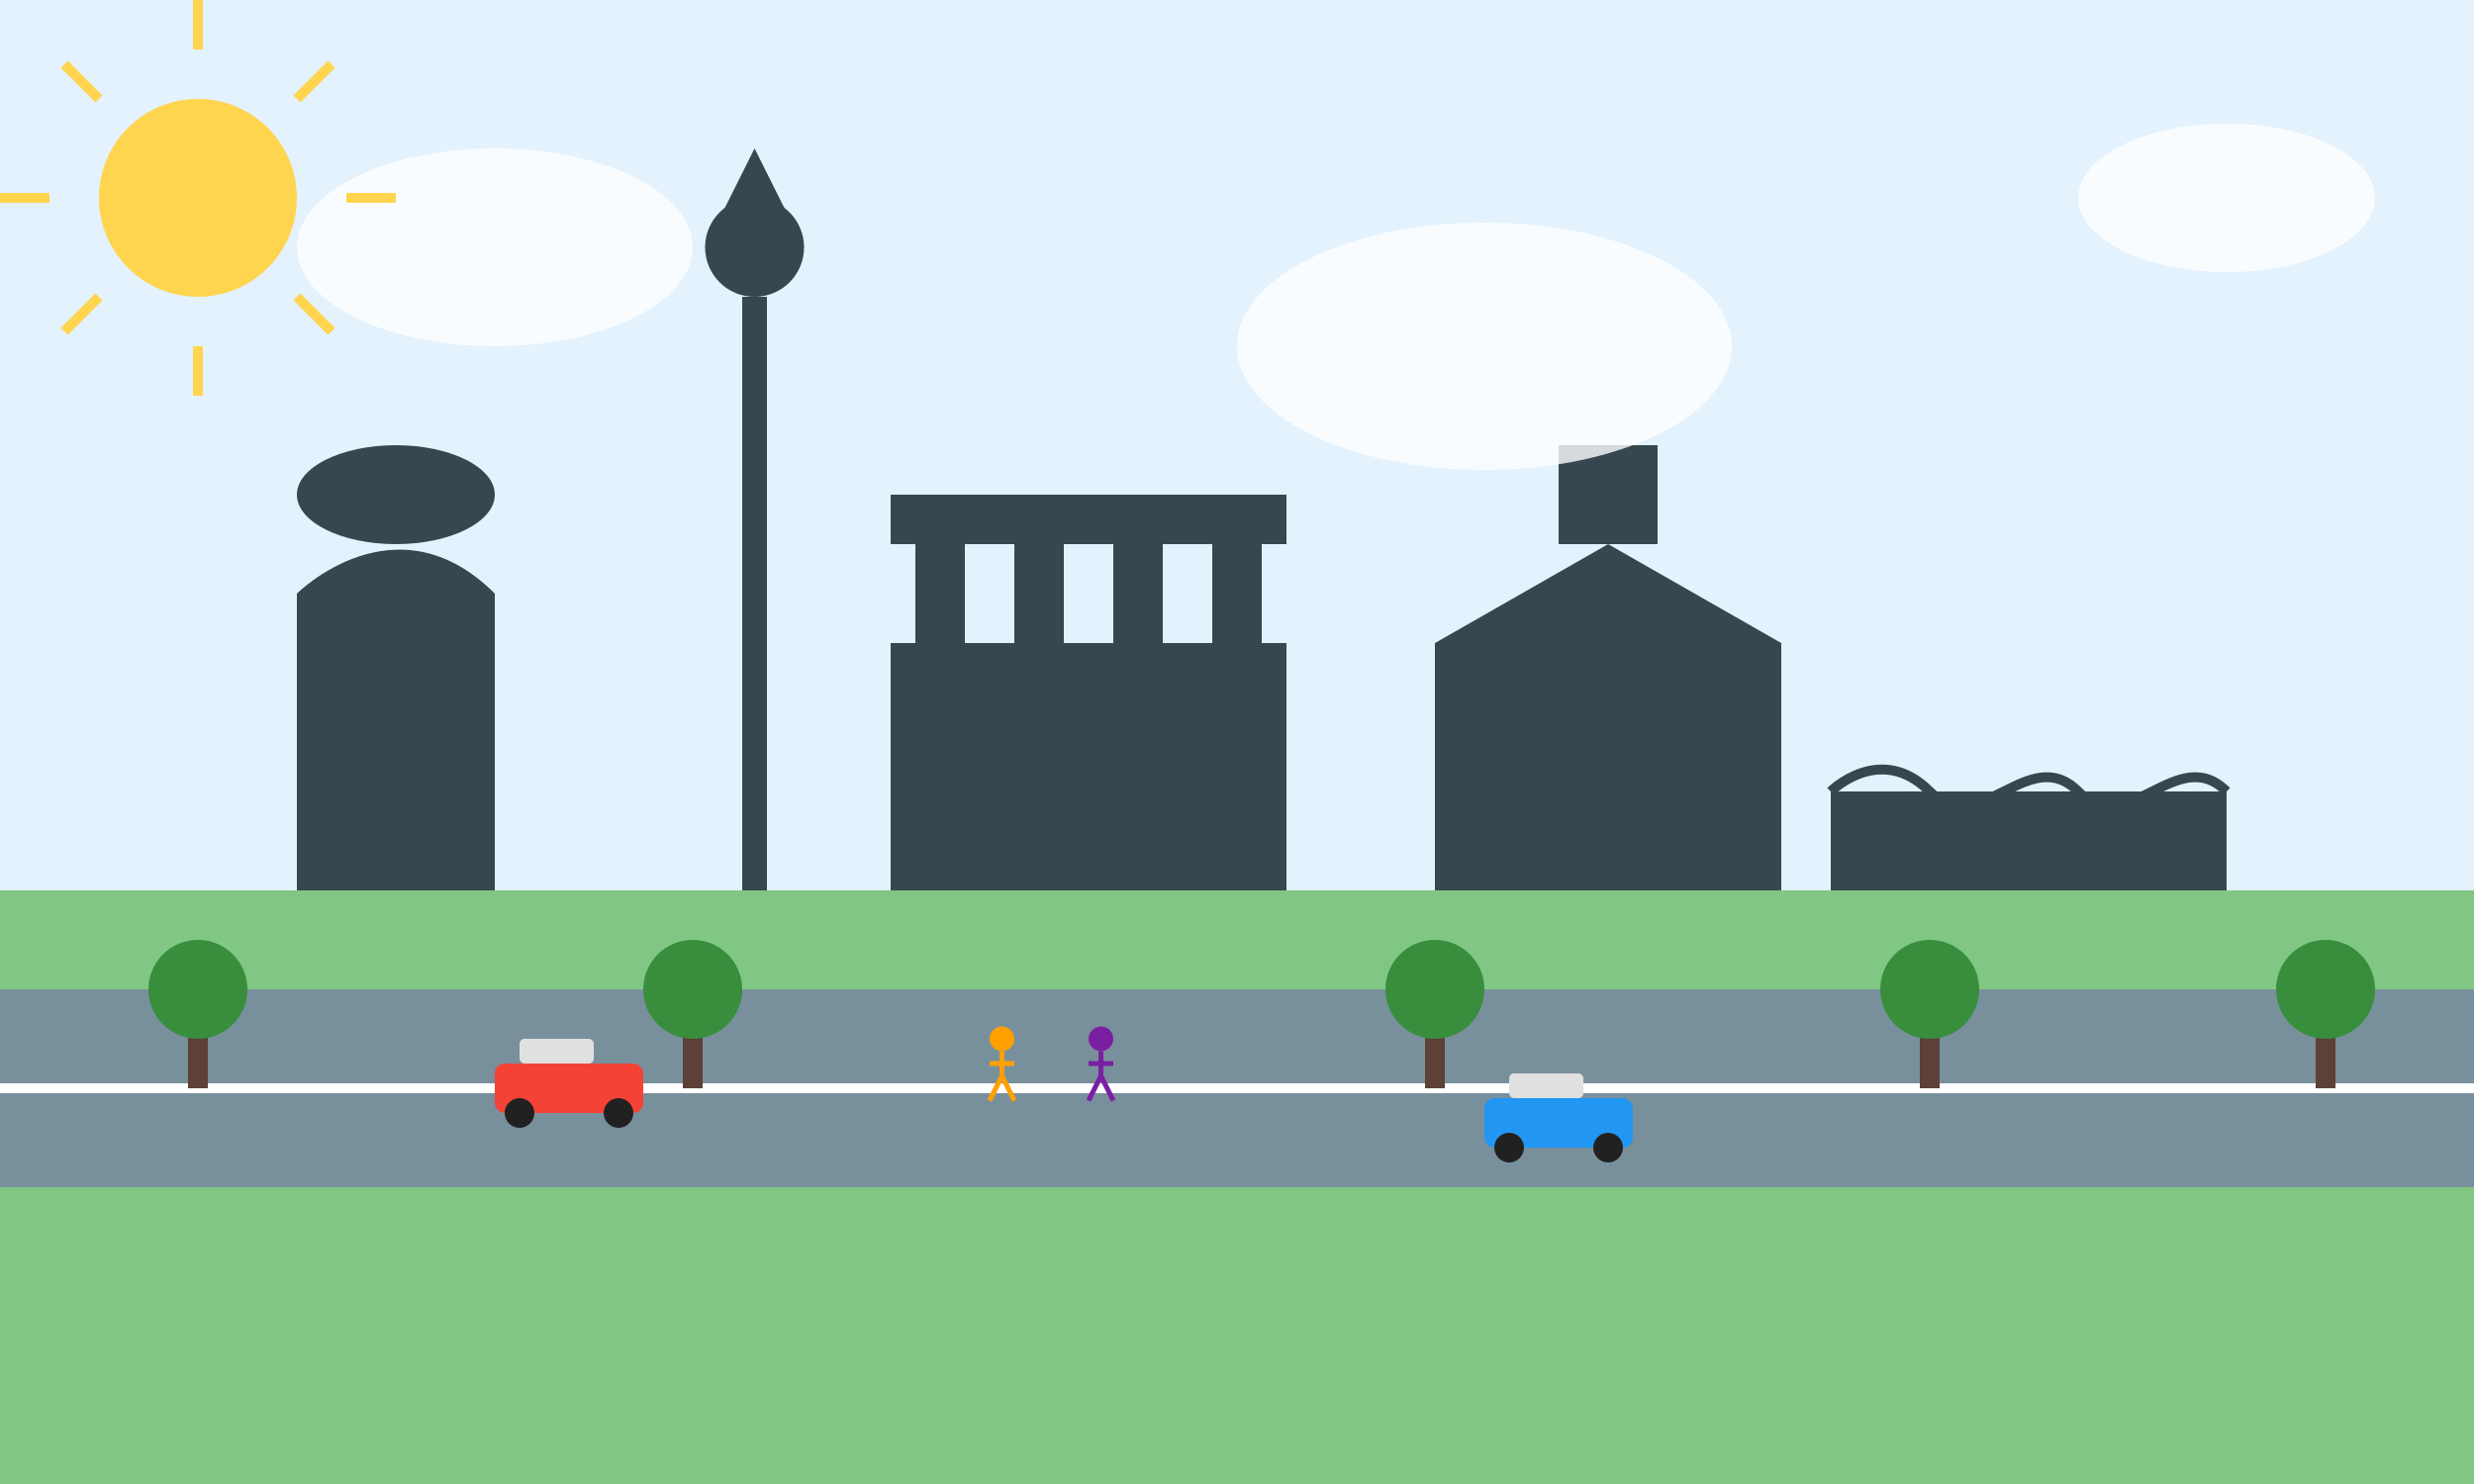 <svg xmlns="http://www.w3.org/2000/svg" viewBox="0 0 500 300" width="500" height="300">
  <!-- Sky Background -->
  <rect width="500" height="300" fill="#E3F2FD" />
  
  <!-- Berlin Skyline Silhouette -->
  <g fill="#37474F">
    <!-- Berliner Dom -->
    <path d="M60,180 L60,120 C60,120 80,100 100,120 L100,180 Z" />
    <ellipse cx="80" cy="100" rx="20" ry="10" />
    
    <!-- TV Tower -->
    <path d="M150,180 L150,60 L155,60 L155,180 Z" />
    <circle cx="152.5" cy="50" r="10" />
    <path d="M142.5,50 L162.5,50 L152.5,30 Z" />
    
    <!-- Brandenburg Gate -->
    <rect x="180" y="130" width="80" height="50" />
    <rect x="185" y="110" width="10" height="20" />
    <rect x="205" y="110" width="10" height="20" />
    <rect x="225" y="110" width="10" height="20" />
    <rect x="245" y="110" width="10" height="20" />
    <path d="M180,110 L260,110 L260,100 L180,100 Z" />
    
    <!-- Reichstag -->
    <rect x="290" y="130" width="70" height="50" />
    <path d="M290,130 L360,130 L325,110 Z" />
    <rect x="315" y="90" width="20" height="20" />
    
    <!-- Berlin Wall Section -->
    <rect x="370" y="160" width="80" height="20" />
    <path d="M370,160 C370,160 380,150 390,160 C400,170 410,150 420,160 C430,170 440,150 450,160" stroke="#37474F" stroke-width="2" fill="none" />
  </g>
  
  <!-- Ground -->
  <rect x="0" y="180" width="500" height="120" fill="#81C784" />
  
  <!-- Road -->
  <rect x="0" y="200" width="500" height="40" fill="#78909C" />
  <rect x="0" y="219" width="500" height="2" fill="#FFFFFF" stroke="none" stroke-dasharray="10,10" />
  
  <!-- Trees -->
  <g>
    <g transform="translate(30, 190)">
      <rect x="8" y="15" width="4" height="15" fill="#5D4037" />
      <circle cx="10" cy="10" r="10" fill="#388E3C" />
    </g>
    
    <g transform="translate(130, 190)">
      <rect x="8" y="15" width="4" height="15" fill="#5D4037" />
      <circle cx="10" cy="10" r="10" fill="#388E3C" />
    </g>
    
    <g transform="translate(280, 190)">
      <rect x="8" y="15" width="4" height="15" fill="#5D4037" />
      <circle cx="10" cy="10" r="10" fill="#388E3C" />
    </g>
    
    <g transform="translate(380, 190)">
      <rect x="8" y="15" width="4" height="15" fill="#5D4037" />
      <circle cx="10" cy="10" r="10" fill="#388E3C" />
    </g>
    
    <g transform="translate(460, 190)">
      <rect x="8" y="15" width="4" height="15" fill="#5D4037" />
      <circle cx="10" cy="10" r="10" fill="#388E3C" />
    </g>
  </g>
  
  <!-- Cars -->
  <g transform="translate(100, 215)">
    <rect x="0" y="0" width="30" height="10" rx="2" fill="#F44336" />
    <rect x="5" y="-5" width="15" height="5" rx="1" fill="#E0E0E0" />
    <circle cx="5" cy="10" r="3" fill="#212121" />
    <circle cx="25" cy="10" r="3" fill="#212121" />
  </g>
  
  <g transform="translate(300, 222)">
    <rect x="0" y="0" width="30" height="10" rx="2" fill="#2196F3" />
    <rect x="5" y="-5" width="15" height="5" rx="1" fill="#E0E0E0" />
    <circle cx="5" cy="10" r="3" fill="#212121" />
    <circle cx="25" cy="10" r="3" fill="#212121" />
  </g>
  
  <!-- People -->
  <g transform="translate(200, 210) scale(0.5)">
    <circle cx="5" cy="0" r="5" fill="#FFA000" />
    <line x1="5" y1="5" x2="5" y2="15" stroke="#FFA000" stroke-width="2" />
    <line x1="0" y1="10" x2="10" y2="10" stroke="#FFA000" stroke-width="2" />
    <line x1="5" y1="15" x2="0" y2="25" stroke="#FFA000" stroke-width="2" />
    <line x1="5" y1="15" x2="10" y2="25" stroke="#FFA000" stroke-width="2" />
  </g>
  
  <g transform="translate(220, 210) scale(0.5)">
    <circle cx="5" cy="0" r="5" fill="#7B1FA2" />
    <line x1="5" y1="5" x2="5" y2="15" stroke="#7B1FA2" stroke-width="2" />
    <line x1="0" y1="10" x2="10" y2="10" stroke="#7B1FA2" stroke-width="2" />
    <line x1="5" y1="15" x2="0" y2="25" stroke="#7B1FA2" stroke-width="2" />
    <line x1="5" y1="15" x2="10" y2="25" stroke="#7B1FA2" stroke-width="2" />
  </g>
  
  <!-- Clouds -->
  <g fill="#FFFFFF" opacity="0.8">
    <ellipse cx="100" cy="50" rx="40" ry="20" />
    <ellipse cx="300" cy="70" rx="50" ry="25" />
    <ellipse cx="450" cy="40" rx="30" ry="15" />
  </g>
  
  <!-- Sun -->
  <circle cx="40" cy="40" r="20" fill="#FFD54F" />
  <g fill="none" stroke="#FFD54F" stroke-width="2">
    <line x1="40" y1="10" x2="40" y2="0" />
    <line x1="40" y1="70" x2="40" y2="80" />
    <line x1="10" y1="40" x2="0" y2="40" />
    <line x1="70" y1="40" x2="80" y2="40" />
    <line x1="20" y1="20" x2="13" y2="13" />
    <line x1="60" y1="60" x2="67" y2="67" />
    <line x1="20" y1="60" x2="13" y2="67" />
    <line x1="60" y1="20" x2="67" y2="13" />
  </g>
</svg>
